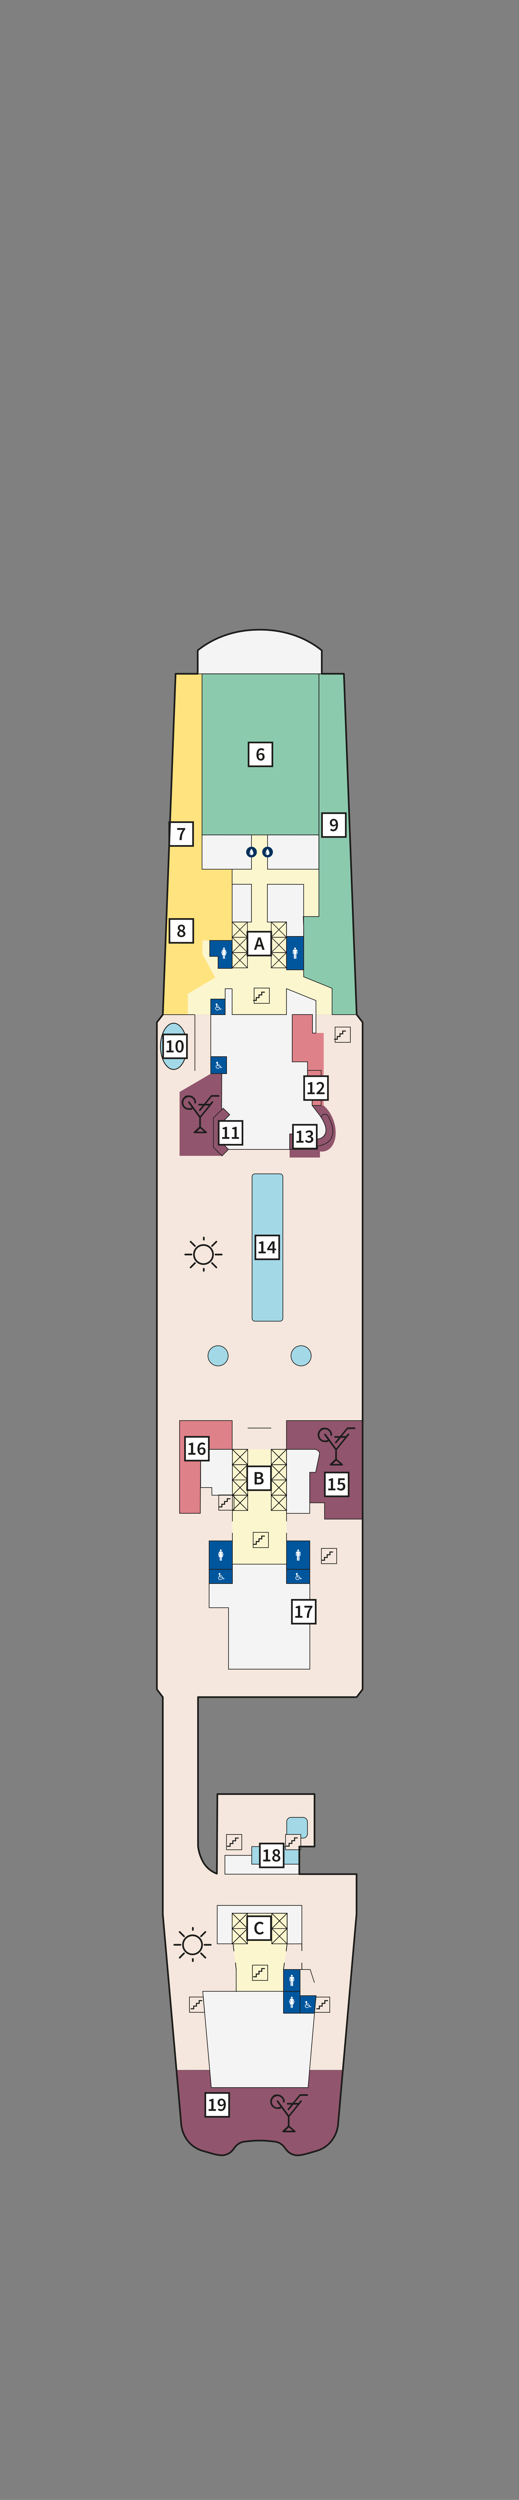 <?xml version="1.0" encoding="UTF-8"?>
<svg xmlns="http://www.w3.org/2000/svg" version="1.1" viewBox="0 0 1700.8 8192.1">
  <rect x="0" y="0" width="1700.8" height="8192.1" fill="#808080" stroke="none"/>
  <defs>
    <style>
      .cls-1 {
        stroke-width: 3.4px;
      }

      .cls-1, .cls-2, .cls-3, .cls-4, .cls-5, .cls-6, .cls-7, .cls-8, .cls-9, .cls-10, .cls-11, .cls-12 {
        stroke: #1d1d1b;
      }

      .cls-1, .cls-3, .cls-4, .cls-5, .cls-6, .cls-7, .cls-8, .cls-9, .cls-10, .cls-13 {
        stroke-miterlimit: 6.9;
      }

      .cls-1, .cls-4, .cls-14, .cls-9, .cls-11, .cls-12 {
        fill: none;
      }

      .cls-1, .cls-14, .cls-11, .cls-12 {
        stroke-linecap: round;
      }

      .cls-15, .cls-8 {
        fill: #df8189;
      }

      .cls-2 {
        stroke-miterlimit: 2.8;
      }

      .cls-2, .cls-16 {
        fill: #fff;
      }

      .cls-2, .cls-12 {
        stroke-width: 5.5px;
      }

      .cls-17, .cls-3 {
        fill: #91556d;
      }

      .cls-3, .cls-4, .cls-5, .cls-14, .cls-6, .cls-7, .cls-8, .cls-10, .cls-11 {
        stroke-width: 2.1px;
      }

      .cls-18 {
        fill: #00305b;
      }

      .cls-19, .cls-10 {
        fill: #f4f4f4;
      }

      .cls-5, .cls-20, .cls-13 {
        fill: #f5e7dd;
      }

      .cls-21, .cls-7 {
        fill: #00569d;
      }

      .cls-14 {
        stroke: #000;
      }

      .cls-14, .cls-11, .cls-12 {
        stroke-linejoin: round;
      }

      .cls-22 {
        fill: #1d1d1b;
      }

      .cls-23 {
        fill: #fcf6cf;
      }

      .cls-6, .cls-24 {
        fill: #a3d8e7;
      }

      .cls-9 {
        stroke-width: 2.8px;
      }

      .cls-13 {
        stroke: #f5e7dd;
        stroke-width: 1.4px;
      }

      .cls-25 {
        fill: #8ccaae;
      }

      .cls-26 {
        fill: #ffe37e;
      }
    </style>
  </defs>
  <!-- Generator: Adobe Illustrator 28.7.1, SVG Export Plug-In . SVG Version: 1.2.0 Build 142)  -->
  <g>
    <g id="Ebene_1">
      <g id="Ebene_1-2" data-name="Ebene_1">
        <g>
          <g id="Base_Line">
            <g id="Flächen">
              <g>
                <polygon class="cls-23" points="560.1 2614.8 662.1 2614.8 662.1 2209.1 575 2209.1 560.1 2614.8"/>
                <polygon class="cls-23" points="546.3 2970.8 540.8 3121.3 533.1 3325 601.4 3325 619.3 3325 1107.5 3325 1107.5 2733.8 601.4 2733.8 601.4 2970.8 546.3 2970.8"/>
              </g>
              <polygon class="cls-20" points="512.4 3350.3 512.4 5104 512.4 5213.2 512.4 5529.8 512.7 5529.8 512.7 5535.2 532 5561.6 532.2 5592.7 648.2 5683.8 648.4 5561.6 1168.4 5561.6 1186.7 5538 1186.7 3350.3 1167.1 3325 1026.3 3325 689.5 3325 531.9 3325 512.4 3350.3"/>
              <polygon class="cls-25" points="1045.1 3003.5 993.7 3003.5 995.1 3038.5 995.1 3200.9 1088.3 3238.7 1088.3 3325 1116.3 3325 1144.7 3325 1168.3 3325 1147 2754.6 1146.7 2754.6 1126.7 2208.1 1045.1 2208 1045.1 3003.5"/>
              <polygon class="cls-25" points="662.1 2208.1 662.1 2736 894.6 2736 1045.2 2736 1045.2 2208.1 662.1 2208.1"/>
              <path class="cls-17" d="M1011.4,3610c-29.5,10.3-40.8,54.8-25.3,99.4.8,2.3,1.7,4.5,2.5,6.7h-39.5v77.1h99.4v-20c6.7,1,13.1.5,19.3-1.7,29.5-10.3,40.8-54.8,25.3-99.4-15.6-44.7-52.1-72.5-81.6-62.2h-.1Z"/>
              <path class="cls-3" d="M1058.2,3653c-3.3,2.1-5.2,5.5-5.5,9.1,9.5,14.8,19.9,36.3,13.4,52.7h0c-1.3,4.7-3.9,8.2-8.1,11-.3.3-.7.6-1.1.9-3.4,2.5-7.5,3.9-11.8,4.3-21.6,4.7-39.2-9.2-40.5-10.3-.3-.1-.5-.3-.5-.3l-6.7-4.3h-48v50.5l89.2-.3c3.7-1.4,2.2-5.8,2.2-5.8-1.2-2.5.4-5.4,3.2-5.7,7.8-1,15.5-3.3,22.8-7.1,11.3-5.8,18.9-15.1,22.1-26.7,1.2-4.3,1.8-8.9,1.8-13.7,0-9.1-2.1-19.1-6.1-29.9-4.4-11.8-9.7-20.4-10-20.7-3.4-5.5-10.6-7.2-16.1-3.8h-.3Z"/>
              <polygon class="cls-15" points="957.8 3325 957.8 3479.9 1007.6 3479.9 1007.6 3507.6 1023 3507.6 1023 3622.5 1060.8 3622.5 1060.8 3385 1035.5 3385 1035.5 3325 957.8 3325"/>
              <path class="cls-15" d="M1035.5,3325v128.5c0,14.6-11.8,26.4-26.4,26.4h-51.3v-154.9h77.7Z"/>
              <ellipse class="cls-24" cx="569.1" cy="3428.8" rx="43.1" ry="75.8"/>
              <polygon class="cls-8" points="588.5 4959.1 656.4 4959.1 657.5 4749.5 760.9 4749.5 760.9 4655.2 588.5 4655.2 588.5 4959.1"/>
              <path class="cls-3" d="M938.8,4655.3v94.1c10.3.5,74.3.6,93.2,0,2.1,0,4.2.6,6,1.8l3,2.1c1.6,1.1,2.8,2.5,3.7,4.3,2,4,2.9,3.8,1.7,9.9l-12,57h-19.5v100.2h48.6v53.4h124.4v-322.9h-249.1Z"/>
              <path class="cls-3" d="M688.1,6783l-109.4-.5c1.3,8.4,14.3,193.3,18,196.1,3.9,14.2,10.8,28,20.3,39.3,10,11.9,23.1,21.4,37.4,27.2,3.9,1.7,12,4.1,16.2,5.2,12.3,3.4,26.5,8.1,38.9,10.6,7.1,1.3,14.7,2.5,22,1.8,10.9-1.3,21.5-6.7,29-14.7,3.2-3.4,7.6-9.8,10.5-13.4,3.3-3.9,7.4-7.5,11.8-10.2,5.6-3.4,12.2-5.6,18.8-6.3,14.7-1.5,34.4-3.8,49-3.2,14.5-.6,34.4,1.7,49,3.2,6.5.7,13.2,2.9,18.8,6.3,4.3,2.6,8.5,6.3,11.8,10.2,3,3.6,7.4,10,10.5,13.4,7.6,8.1,18.1,13.4,29,14.7,10,.9,20.3-1.3,29.9-3.6,9.2-2.3,21.8-6.2,31-8.7,3.8-1.2,12.5-3.5,16.2-5.2,17.8-7.2,33.4-20,44-35.9,6.2-9.2,10.9-19.9,13.8-30.6.9-3.4,1.9-8.1,2.5-11.5,4.1-43.8,12.4-141.7,15.9-184.6l-434.9.5h0Z"/>
              <rect class="cls-24" x="939.6" y="5955.5" width="67.9" height="67.9" rx="13.9" ry="13.9"/>
              <polygon class="cls-20" points="927 3766.5 926.8 3854.8 727.6 3854.8 727.6 3787.3 749 3766.5 927 3766.5"/>
              <path class="cls-13" d="M691.7,6130.9c-10.3-7.8-17.8-17.1-24.8-26.3-15.1-19.3-17.8-55.5-17.8-55.5v-391.7l-135.1-122.2,19.3,26.4-.3,708,45.8,513h544.3l45.2-510.2v-130.7c0,0-370.3-.5-431.2-1.2v-27.7l87.8-3.9v-57.7h205.3v-172h-318.4l-1.6,260.8c-3.2,0-9.4-2.1-18.6-9.2h.1Z"/>
              <polyline class="cls-6" points="980.4 6108.9 824.9 6108.9 824.9 6051.2 980.4 6051.2 980.4 6108.9"/>
              <rect class="cls-23" x="761.6" y="4749.4" width="177.3" height="376.7"/>
              <polygon class="cls-23" points="774 6526.3 774.6 6456.3 763.9 6370.3 760.9 6369.7 761.4 6269.7 811 6269.7 811 6256.9 891 6256.9 890.7 6269.7 939.6 6269.7 941.6 6369.7 928.7 6454.7 929 6526.3 774 6526.3"/>
              <rect class="cls-24" x="939.6" y="5955.5" width="67.9" height="67.9" rx="13.9" ry="13.9"/>
              <polygon class="cls-8" points="1052.5 3507.6 1007.6 3507.6 1007.9 3527.2 1023.1 3527.2 1023 3622.5 1052.5 3622.5 1052.5 3507.6"/>
              <circle class="cls-6" cx="714.6" cy="4442.9" r="33.1"/>
              <circle class="cls-6" cx="986.7" cy="4442.9" r="33.1"/>
              <polyline class="cls-6" points="917.2 4329.5 918.1 4329.5 918.9 4329.4 919.8 4329.3 920.6 4329 921.3 4328.6 922.1 4328.2 922.8 4327.8 923.5 4327.3 924.1 4326.7 924.7 4326.1 925.2 4325.4 925.7 4324.7 926.1 4324 926.4 4323.1 926.6 4322.3 926.8 4321.5 926.9 4320.7 927 4319.8 927 3856.3 926.9 3855.4 926.8 3854.6 926.6 3853.8 926.4 3853 926.1 3852.2 925.7 3851.5 925.2 3850.7 924.7 3850 924.1 3849.4 923.5 3848.8 922.8 3848.3 922.1 3847.9 921.3 3847.5 920.6 3847.1 919.8 3846.9 918.9 3846.7 918.1 3846.6 917.2 3846.6 835.7 3846.6 834.8 3846.6 834 3846.7 833.2 3846.9 832.4 3847.1 831.5 3847.5 830.8 3847.9 830.1 3848.3 829.4 3848.8 828.8 3849.4 828.2 3850 827.7 3850.7 827.3 3851.5 826.9 3852.2 826.5 3853 826.2 3853.8 826.1 3854.6 826 3855.4 826 3856.3 826 4319.8 826 4320.7 826.1 4321.5 826.2 4322.3 826.5 4323.1 826.9 4324 827.3 4324.7 827.7 4325.4 828.2 4326.1 828.8 4326.7 829.4 4327.3 830.1 4327.8 830.8 4328.2 831.5 4328.6 832.4 4329 833.2 4329.3 834 4329.4 834.8 4329.5 835.7 4329.5 917.2 4329.5"/>
              <polygon class="cls-17" points="588.5 3787.6 588.5 3578.3 690.6 3518.6 726.9 3518.6 726.9 3787.6 588.5 3787.6"/>
              <polygon class="cls-3" points="752.9 3652.9 729.7 3676.1 729.7 3747.1 749 3766.5 727.6 3787.9 699.4 3759.7 699.4 3663.5 731.5 3631.5 752.9 3652.9"/>
              <polygon class="cls-26" points="662.1 2208.4 577.2 2208.5 557.1 2755 556.9 2755 535.5 3325.4 559.2 3325.4 587.5 3325.4 615.5 3325.4 615.5 3256.9 705.3 3203.3 663.5 3126.8 663.4 3082 760.6 3082 760.6 2848.4 663.1 2848.4 662.1 2208.4"/>
            </g>
            <g id="Crew">
              <path class="cls-10" d="M843.2,2063.9c-70.9.9-140.1,23.1-195.8,67.6v76.7h406.5v-76.4c-59.2-48.2-135.1-69.6-210.8-67.8h0Z"/>
              <rect class="cls-19" x="760.7" y="2897.7" width="63.4" height="123.9"/>
              <polygon class="cls-19" points="876.2 2897.7 876.2 3021.6 938.9 3021.6 938.9 3068.8 995.1 3068.8 995.1 2898 876.2 2897.7"/>
              <polygon class="cls-19" points="662.1 2735.9 662.1 2848.4 824.1 2848.4 824.1 2736 662.1 2735.9"/>
              <polygon class="cls-19" points="876.7 2735.9 876.7 2848.4 1045 2848.4 1045 2736 876.7 2735.9"/>
              <polygon class="cls-10" points="989.2 6244 989.2 6369.8 941.2 6370.1 941.2 6269.8 890.7 6269.7 811 6269.7 760.9 6269.7 760.9 6319.8 760.9 6369.8 711.8 6369.8 711.8 6244 989.2 6244"/>
              <path class="cls-10" d="M939,4749.5v209.7h75.9v-134.5h19.5l12.6-60c1.4-7.2-7.7-15.1-15.1-15.1h-92.9Z"/>
              <polygon class="cls-10" points="657.5 4749.5 657.5 4874.7 694.3 4874.7 694.3 4899.8 761.6 4899.8 761.6 4749.5 657.5 4749.5"/>
              <polygon class="cls-10" points="761.6 5125.7 761.6 5189.2 685.3 5189.2 685.3 5268.4 748.9 5268.4 748.9 5469.8 1015.3 5469.8 1015.3 5311 993.5 5311.1 993.9 5267.6 1015.3 5267.7 1015.3 5189.2 939 5189.2 939 5125.7 761.6 5125.7"/>
              <path class="cls-10" d="M664.4,6525.6l28,315.3h317.1l21.1-243.7h-101.6v-71.7h-264.6Z"/>
              <path class="cls-10" d="M760.8,3240h-22.9v84.9h-47.2v137.8h51.9v55.6h-15.7l-.7,118.6,5.3-5.3,21.4,21.4-23.2,23.2v71.1l19.3,19.3h200.2v-50.6h48l6.7,4.3s30.5,22.9,52.8,6.2c33-24.6-16.7-81.6-16.7-81.6l-17.2-22.6v-95.4c0,0-15.1,0-15.1,0v-47.3h-50.1v-154.9h66.5v60.7h11.3v-106.5l-96.6-39.1v84.9h-178.1v-84.9h0c0,.1,0,.2,0,.2Z"/>
              <polygon class="cls-10" points="737.1 6108.9 737.1 6111.5 737.1 6141.6 828.9 6141.6 828.9 6141.6 980.4 6141.6 980.4 6108.9 828.9 6108.9 824.9 6108.9 824.9 6080 737.1 6080 737.1 6108.9"/>
            </g>
            <g id="Toiletten">
              <polygon class="cls-21" points="687.3 3134.1 714.6 3134.1 714.6 3173.4 760.8 3173.4 760.8 3081.9 687.3 3081.9 687.3 3134.1"/>
              <rect class="cls-21" x="938.9" y="3068.8" width="56.2" height="109.3"/>
              <rect class="cls-7" x="690.6" y="3273.9" width="47.2" height="51.1"/>
              <polygon class="cls-7" points="1035.9 6539.8 1030.5 6597.3 983.3 6597.3 983.3 6539.8 1035.9 6539.8"/>
              <rect class="cls-7" x="929" y="6525.6" width="54.3" height="71.7"/>
              <rect class="cls-7" x="929" y="6453.9" width="54.3" height="71.7"/>
              <rect class="cls-7" x="939" y="5049.4" width="76.3" height="93.2"/>
              <rect class="cls-7" x="939" y="5142.6" width="76.3" height="46.6"/>
              <rect class="cls-7" x="685.3" y="5049.4" width="76.3" height="93.2"/>
              <rect class="cls-7" x="685.3" y="5142.6" width="76.3" height="46.6"/>
              <rect class="cls-7" x="690.6" y="3462.7" width="51.9" height="55.4"/>
            </g>
            <g id="Konturen">
              <line class="cls-4" x1="638.7" y1="3325" x2="533.1" y2="3325"/>
              <polyline class="cls-4" points="1030.5 6497.1 1016.4 6454 983.3 6454"/>
              <line class="cls-4" x1="638.7" y1="3508.9" x2="638.7" y2="3325"/>
              <line class="cls-4" x1="888.9" y1="4679.7" x2="811.7" y2="4679.7"/>
              <line class="cls-4" x1="888.9" y1="4749.5" x2="939" y2="4749.5"/>
              <line class="cls-4" x1="761.6" y1="4749.5" x2="811.7" y2="4749.5"/>
              <line class="cls-4" x1="939" y1="5023.1" x2="939" y2="5049.4"/>
              <line class="cls-4" x1="939" y1="4959.1" x2="939" y2="4985.4"/>
              <line class="cls-4" x1="761.6" y1="5023.1" x2="761.6" y2="5049.4"/>
              <line class="cls-4" x1="761.6" y1="4949.8" x2="761.6" y2="4985.4"/>
              <line class="cls-4" x1="980.4" y1="6144" x2="980.4" y2="6106"/>
              <ellipse class="cls-9" cx="569.1" cy="3428.8" rx="43.1" ry="75.8"/>
              <rect class="cls-4" x="939.6" y="5955.5" width="67.9" height="67.9" rx="13.9" ry="13.9"/>
              <line class="cls-14" x1="766.6" y1="6393.5" x2="763.8" y2="6369.8"/>
              <line class="cls-14" x1="938" y1="6393.5" x2="940.8" y2="6369.8"/>
              <line class="cls-14" x1="929" y1="6454" x2="931.9" y2="6432.7"/>
              <line class="cls-14" x1="989.2" y1="6371" x2="989.2" y2="6392.3"/>
              <line class="cls-14" x1="771.7" y1="6432.2" x2="774" y2="6454"/>
              <line class="cls-14" x1="989.2" y1="6432.7" x2="989.2" y2="6454"/>
              <line class="cls-11" x1="774" y1="6526.3" x2="774" y2="6454"/>
              <line class="cls-4" x1="760.7" y1="2897.3" x2="760.7" y2="2848.6"/>
            </g>
            <g id="Lifte">
              <g>
                <g>
                  <g>
                    <rect class="cls-4" x="760.8" y="3121.5" width="50.1" height="50.1"/>
                    <rect class="cls-4" x="760.8" y="3071.4" width="50.1" height="50.1"/>
                    <rect class="cls-4" x="760.8" y="3021.3" width="50.1" height="50.1"/>
                  </g>
                  <g>
                    <line class="cls-11" x1="810.9" y1="3171.6" x2="760.8" y2="3121.5"/>
                    <line class="cls-11" x1="810.9" y1="3121.5" x2="760.8" y2="3171.6"/>
                  </g>
                  <g>
                    <line class="cls-11" x1="810.9" y1="3121.5" x2="760.8" y2="3071.4"/>
                    <line class="cls-11" x1="810.9" y1="3071.4" x2="760.8" y2="3121.5"/>
                  </g>
                  <g>
                    <line class="cls-11" x1="810.9" y1="3071.4" x2="760.8" y2="3021.4"/>
                    <line class="cls-11" x1="810.9" y1="3021.4" x2="760.8" y2="3071.4"/>
                  </g>
                </g>
                <g>
                  <g>
                    <rect class="cls-4" x="888.8" y="3121.5" width="50.1" height="50.1"/>
                    <rect class="cls-4" x="888.8" y="3071.4" width="50.1" height="50.1"/>
                    <rect class="cls-4" x="888.8" y="3021.3" width="50.1" height="50.1"/>
                  </g>
                  <g>
                    <line class="cls-11" x1="938.9" y1="3171.6" x2="888.8" y2="3121.5"/>
                    <line class="cls-11" x1="938.9" y1="3121.5" x2="888.8" y2="3171.6"/>
                  </g>
                  <g>
                    <line class="cls-11" x1="938.9" y1="3121.5" x2="888.8" y2="3071.4"/>
                    <line class="cls-11" x1="938.9" y1="3071.4" x2="888.8" y2="3121.5"/>
                  </g>
                  <g>
                    <line class="cls-11" x1="938.9" y1="3071.4" x2="888.8" y2="3021.4"/>
                    <line class="cls-11" x1="938.9" y1="3021.4" x2="888.8" y2="3071.4"/>
                  </g>
                </g>
              </g>
              <g>
                <g>
                  <rect class="cls-4" x="761.6" y="4899.7" width="50.1" height="50.1"/>
                  <rect class="cls-4" x="761.6" y="4849.7" width="50.1" height="50.1"/>
                  <rect class="cls-4" x="761.6" y="4799.6" width="50.1" height="50.1"/>
                  <rect class="cls-4" x="761.6" y="4749.5" width="50.1" height="50.1"/>
                  <g>
                    <line class="cls-14" x1="811.7" y1="4949.8" x2="761.6" y2="4899.8"/>
                    <line class="cls-14" x1="811.7" y1="4899.8" x2="761.6" y2="4949.8"/>
                  </g>
                  <g>
                    <line class="cls-14" x1="811.7" y1="4899.8" x2="761.6" y2="4849.7"/>
                    <line class="cls-14" x1="811.7" y1="4849.7" x2="761.6" y2="4899.8"/>
                  </g>
                  <g>
                    <line class="cls-14" x1="811.7" y1="4849.7" x2="761.6" y2="4799.6"/>
                    <line class="cls-14" x1="811.7" y1="4799.6" x2="761.6" y2="4849.7"/>
                  </g>
                  <g>
                    <line class="cls-14" x1="761.6" y1="4749.5" x2="811.7" y2="4799.6"/>
                    <line class="cls-14" x1="811.7" y1="4749.5" x2="761.6" y2="4799.6"/>
                  </g>
                </g>
                <g>
                  <rect class="cls-4" x="888.9" y="4899.7" width="50.1" height="50.1"/>
                  <rect class="cls-4" x="888.9" y="4849.7" width="50.1" height="50.1"/>
                  <rect class="cls-4" x="888.9" y="4799.6" width="50.1" height="50.1"/>
                  <rect class="cls-4" x="888.9" y="4749.5" width="50.1" height="50.1"/>
                  <g>
                    <line class="cls-14" x1="939" y1="4799.6" x2="888.9" y2="4749.5"/>
                    <line class="cls-14" x1="939" y1="4749.5" x2="888.9" y2="4799.6"/>
                  </g>
                  <g>
                    <line class="cls-14" x1="939" y1="4849.7" x2="888.9" y2="4799.6"/>
                    <line class="cls-14" x1="939" y1="4799.6" x2="888.9" y2="4849.7"/>
                  </g>
                  <g>
                    <line class="cls-14" x1="939" y1="4899.8" x2="888.9" y2="4849.7"/>
                    <line class="cls-14" x1="939" y1="4849.7" x2="888.9" y2="4899.8"/>
                  </g>
                  <g>
                    <line class="cls-14" x1="939" y1="4949.8" x2="888.9" y2="4899.8"/>
                    <line class="cls-14" x1="939" y1="4899.8" x2="888.9" y2="4949.8"/>
                  </g>
                </g>
              </g>
              <polyline class="cls-4" points="811 6319.8 811 6369.8 760.9 6369.8 760.9 6319.8"/>
              <rect class="cls-4" x="760.9" y="6269.7" width="50.1" height="50.1"/>
              <g>
                <g>
                  <polyline class="cls-14" points="811 6369.8 785.9 6344.8 760.9 6319.8"/>
                  <polyline class="cls-14" points="760.9 6369.8 785.9 6344.8 811 6319.8"/>
                </g>
                <g>
                  <polyline class="cls-14" points="811 6319.8 785.9 6294.7 760.9 6269.7"/>
                  <polyline class="cls-14" points="811 6269.7 785.9 6294.7 760.9 6319.8"/>
                </g>
                <g>
                  <polyline class="cls-4" points="940.8 6319.8 940.8 6369.8 890.7 6369.8 890.7 6319.8"/>
                  <polyline class="cls-14" points="940.8 6319.8 915.8 6344.8 890.7 6369.8"/>
                  <polyline class="cls-11" points="890.7 6319.8 915.8 6344.8 940.8 6369.8"/>
                </g>
                <g>
                  <rect class="cls-4" x="890.7" y="6269.7" width="50.1" height="50.1"/>
                  <g>
                    <polyline class="cls-14" points="890.7 6269.7 915.8 6294.7 940.8 6319.8"/>
                    <polyline class="cls-14" points="940.8 6269.7 915.8 6294.7 890.7 6319.8"/>
                  </g>
                </g>
              </g>
            </g>
            <g id="Konturen_2">
              <polygon class="cls-4" points="662.1 2208.1 662.1 2736 894.6 2736 1045.2 2736 1045.2 2208.1 662.1 2208.1"/>
              <polygon class="cls-4" points="1045.1 3003.5 993.7 3003.5 995.1 3038.5 995.1 3200.9 1088.3 3238.7 1088.3 3325 1116.3 3325 1144.7 3325 1168.3 3325 1147 2754.6 1146.7 2754.6 1126.7 2208.1 1045.1 2208 1045.1 3003.5"/>
              <polygon class="cls-4" points="876.2 2897.7 876.2 3021.6 938.9 3021.6 938.9 3068.8 995.1 3068.8 995.1 2898 876.2 2897.7"/>
              <polygon class="cls-4" points="662.1 2735.9 662.1 2848.4 824.1 2848.4 824.1 2736 662.1 2735.9"/>
              <polygon class="cls-4" points="876.7 2735.9 876.7 2848.4 1045 2848.4 1045 2736 876.7 2735.9"/>
              <polygon class="cls-4" points="687.3 3134.1 714.6 3134.1 714.6 3173.4 760.8 3173.4 760.8 3081.9 687.3 3081.9 687.3 3134.1"/>
              <rect class="cls-4" x="938.9" y="3068.8" width="56.2" height="109.3"/>
              <rect class="cls-4" x="760.8" y="2897.7" width="63.3" height="123.9"/>
            </g>
          </g>
          <g id="LL">
            <g id="Nummern">
              <g>
                <rect class="cls-2" x="814.6" y="2433.1" width="78" height="78"/>
                <path class="cls-22" d="M854.6,2492.5c-2.5,0-5-.7-7.1-2.1-2.2-1.4-3.9-3.4-5.2-6.3-1.3-2.8-1.9-6.5-1.9-10.9s.8-9.3,2.2-12.4c1.4-3.2,3.4-5.5,5.7-6.9,2.3-1.5,4.9-2.2,7.6-2.2s4.5.4,6.2,1.3,3.2,1.9,4.3,3.2l-3.9,4.3c-.7-.9-1.7-1.6-2.8-2.1-1.2-.6-2.3-.8-3.5-.8s-3.2.5-4.5,1.4-2.5,2.4-3.3,4.5-1.3,5-1.4,8.7c1.2-1.4,2.5-2.5,4.1-3.4,1.6-.8,3-1.2,4.5-1.2,3.4,0,6.2,1,8.3,3s3.2,5.1,3.2,9.2-.6,4.9-1.7,6.8c-1.2,1.9-2.6,3.4-4.5,4.5s-3.9,1.6-6.2,1.6h0c0-.1,0-.2,0-.2ZM854.2,2472.5c-1.1,0-2.3.3-3.5,1s-2.4,1.9-3.5,3.5c.3,3.5,1.2,6.1,2.5,7.6s3,2.3,4.8,2.3,3-.6,4.2-1.9,1.7-3.2,1.7-5.6-.6-4.1-1.7-5.2c-1.1-1.2-2.6-1.8-4.5-1.8h0Z"/>
              </g>
              <g>
                <rect class="cls-2" x="554.7" y="2694.1" width="78" height="78"/>
                <path class="cls-22" d="M588.2,2752.8c.3-4.7.8-8.9,1.5-12.5.8-3.7,1.9-7.2,3.4-10.5,1.5-3.4,3.6-6.7,6.1-10.3h-18.6v-6h26.4v4.3c-2.3,2.8-4.2,5.6-5.6,8.2-1.4,2.6-2.5,5.2-3.4,7.9s-1.4,5.5-1.8,8.6c-.3,3.1-.6,6.5-.8,10.4h-7.2q0-.1,0-.1Z"/>
              </g>
              <g>
                <rect class="cls-2" x="555.3" y="3011.5" width="78" height="78"/>
                <path class="cls-22" d="M594.3,3071c-2.5,0-4.9-.5-6.9-1.4s-3.6-2.2-4.7-3.8c-1.2-1.6-1.7-3.5-1.7-5.6s.7-4.5,2.1-6.1,3.1-3,5-4v-.3c-1.5-1.1-2.8-2.3-3.9-3.9s-1.6-3.3-1.6-5.4.5-4,1.5-5.6c1-1.5,2.5-2.8,4.3-3.6s3.9-1.3,6.1-1.3c3.6,0,6.4,1,8.5,3s3.1,4.5,3.1,7.7-.6,3.7-1.7,5.2c-1.1,1.6-2.3,2.8-3.6,3.8v.3c1.8,1,3.4,2.3,4.7,3.9,1.4,1.6,2.1,3.6,2.1,6.3s-.6,3.9-1.7,5.4-2.7,2.9-4.7,3.9-4.3,1.4-7,1.4h.1ZM594.4,3065.9c1.9,0,3.4-.6,4.7-1.6s1.9-2.5,1.9-4.3-.4-2.6-1.2-3.5-2-1.7-3.4-2.4-3-1.4-4.8-2.1c-1.2.9-2.3,2-3.1,3.2s-1.2,2.6-1.2,4.1.7,3.5,2.1,4.7c1.4,1.2,3.1,1.8,5.2,1.8h-.2ZM596.9,3048c1.1-1.1,1.9-2.2,2.5-3.3.6-1.1.8-2.3.8-3.5s-.6-3.2-1.5-4.3c-1-1.1-2.5-1.7-4.3-1.7s-2.8.5-3.9,1.4-1.5,2.3-1.5,4,.3,2.4,1,3.3,1.7,1.7,2.9,2.3c1.2.6,2.5,1.2,4,1.9h0Z"/>
              </g>
              <g>
                <rect class="cls-2" x="1055.2" y="2664.7" width="78" height="78"/>
                <path class="cls-22" d="M1092.1,2724.2c-2.3,0-4.4-.4-6.1-1.3s-3.2-1.9-4.4-3.2l3.9-4.3c.8.9,1.7,1.6,2.8,2.1,1.1.6,2.3.8,3.5.8s3.2-.5,4.5-1.4,2.5-2.4,3.4-4.5,1.3-5,1.4-8.7c-1.2,1.4-2.5,2.5-4.1,3.4-1.6.8-3.1,1.2-4.5,1.2-3.4,0-6.1-1-8.3-3s-3.2-5.1-3.2-9.2.6-5,1.7-6.8c1.1-1.9,2.6-3.4,4.5-4.5,1.9-1,3.9-1.6,6.2-1.6s5,.7,7.1,2.1c2.2,1.4,3.9,3.4,5.2,6.3s1.9,6.5,1.9,10.9-.8,9.2-2.2,12.4c-1.4,3.2-3.4,5.6-5.7,7s-4.9,2.2-7.6,2.2h0q0,.1,0,.1ZM1087.5,2696.2c0,2.3.6,4.1,1.7,5.2s2.6,1.8,4.6,1.8,2.3-.3,3.6-1.1c1.2-.7,2.4-1.9,3.4-3.5-.3-3.4-1.2-6-2.5-7.6s-3-2.3-4.9-2.3-3,.6-4.1,1.9c-1.2,1.3-1.7,3.1-1.7,5.5h0Z"/>
              </g>
              <g>
                <rect class="cls-2" x="534.6" y="3389.8" width="78" height="78"/>
                <g>
                  <path class="cls-22" d="M545.4,3448.6v-5.8h8.8v-25.9h-7.2v-4.5c1.9-.3,3.6-.8,5.1-1.3,1.4-.5,2.8-1.2,4-1.9h5.3v33.6h7.7v5.8h-23.7,0Z"/>
                  <path class="cls-22" d="M588.5,3449.3c-4.1,0-7.4-1.8-9.8-5.3-2.4-3.6-3.6-8.7-3.6-15.3s1.2-11.7,3.6-15.1,5.6-5.2,9.8-5.2,7.4,1.7,9.8,5.2,3.6,8.5,3.6,15.1-1.2,11.8-3.6,15.3c-2.4,3.6-5.6,5.3-9.8,5.3ZM588.5,3443.7c1.3,0,2.4-.5,3.4-1.4s1.8-2.5,2.3-4.7c.6-2.2.8-5.2.8-8.9s-.3-6.7-.8-8.8c-.6-2.1-1.3-3.6-2.3-4.5s-2.1-1.3-3.4-1.3-2.3.4-3.4,1.3c-1,.9-1.8,2.4-2.3,4.5s-.9,5.1-.9,8.8.3,6.7.9,8.9c.6,2.2,1.4,3.8,2.3,4.7s2.1,1.4,3.4,1.4Z"/>
                </g>
              </g>
              <g>
                <rect class="cls-2" x="716.6" y="3673.3" width="78" height="78"/>
                <g>
                  <path class="cls-22" d="M727.9,3732v-5.8h8.8v-25.9h-7.2v-4.5c1.9-.3,3.6-.8,5.1-1.3,1.4-.5,2.8-1.2,4-1.9h5.3v33.6h7.7v5.8h-23.7,0Z"/>
                  <path class="cls-22" d="M759.6,3732v-5.8h8.8v-25.9h-7.2v-4.5c1.9-.3,3.6-.8,5.1-1.3,1.4-.5,2.8-1.2,4-1.9h5.3v33.6h7.7v5.8h-23.7,0Z"/>
                </g>
              </g>
              <g>
                <rect class="cls-2" x="996.7" y="3526.6" width="78" height="78"/>
                <g>
                  <path class="cls-22" d="M1007.6,3585.6v-5.8h8.8v-25.9h-7.2v-4.5c1.9-.3,3.6-.8,5.1-1.3,1.4-.5,2.8-1.2,4-1.9h5.3v33.6h7.7v5.8h-23.7,0Z"/>
                  <path class="cls-22" d="M1037.1,3585.6v-4.1c3.6-3.6,6.8-6.7,9.5-9.5s4.7-5.3,6.2-7.6c1.4-2.3,2.1-4.4,2.1-6.4s-.6-3.7-1.7-5c-1.1-1.2-2.8-1.9-4.8-1.9s-2.9.4-4.2,1.3c-1.2.9-2.4,1.9-3.5,3.1l-4-4c1.8-1.9,3.7-3.4,5.6-4.5,1.9-1,4.3-1.6,6.9-1.6s6.8,1.1,9.1,3.3c2.3,2.2,3.4,5.1,3.4,8.8s-.6,4.7-1.9,7.1-3,4.9-5.2,7.4c-2.1,2.5-4.5,5.2-7.2,7.9,1,0,2.1-.2,3.4-.3,1.2,0,2.3-.1,3.2-.1h9.6v6.1h-26.6,0Z"/>
                </g>
              </g>
              <g>
                <rect class="cls-2" x="960" y="3685.8" width="78" height="78"/>
                <g>
                  <path class="cls-22" d="M971.1,3744.5v-5.8h8.8v-25.9h-7.2v-4.5c1.9-.3,3.6-.8,5.1-1.3,1.4-.5,2.8-1.2,4-1.9h5.3v33.6h7.7v5.8h-23.7,0Z"/>
                  <path class="cls-22" d="M1013.1,3745.2c-3.2,0-5.8-.6-8.1-1.7s-3.9-2.4-5.4-3.9l3.4-4.6c1.2,1.2,2.5,2.2,4.1,3.1,1.5.8,3.3,1.2,5.3,1.2s3.9-.6,5.2-1.6,2-2.5,2-4.3-.3-2.5-1-3.6-1.9-1.8-3.5-2.3-4-.8-7-.8v-5.2c3.9,0,6.5-.6,8.1-1.8s2.2-2.7,2.2-4.5-.6-3-1.5-3.9c-1-.9-2.5-1.4-4.3-1.4s-3,.3-4.2,1c-1.3.7-2.5,1.6-3.7,2.7l-3.6-4.4c1.7-1.5,3.5-2.7,5.4-3.6s4.1-1.4,6.4-1.4c3.8,0,6.9.9,9.2,2.7s3.5,4.3,3.5,7.7-.6,4.1-1.9,5.6c-1.2,1.5-2.9,2.7-5,3.5v.3c2.3.6,4.3,1.8,5.8,3.4,1.5,1.6,2.3,3.8,2.3,6.4s-.6,4.5-1.9,6.1c-1.2,1.7-3,3-5,3.9-2.1.9-4.4,1.4-6.9,1.4h0Z"/>
                </g>
              </g>
              <g>
                <rect class="cls-2" x="836.9" y="4048.6" width="78" height="78"/>
                <g>
                  <path class="cls-22" d="M847.2,4107.2v-5.8h8.8v-25.9h-7.2v-4.5c1.9-.3,3.6-.8,5.1-1.3,1.4-.5,2.8-1.2,4-1.9h5.3v33.6h7.7v5.8h-23.7,0Z"/>
                  <path class="cls-22" d="M892.9,4107.2v-10.2h-17.4v-4.8l15.6-24.4h8.5v23.7h5v5.5h-5v10.2h-6.7,0ZM882.6,4091.5h10.3v-8.9c0-1.2,0-2.5,0-4.1,0-1.6,0-3,.2-4.1h-.3c-.5,1-1,2.1-1.5,3-.6,1-1.1,2-1.7,3.1l-7.2,10.9h.1Z"/>
                </g>
              </g>
              <g>
                <rect class="cls-2" x="606.3" y="4708.4" width="78" height="78"/>
                <g>
                  <path class="cls-22" d="M617,4767.1v-5.8h8.8v-25.9h-7.2v-4.5c1.9-.3,3.6-.8,5.1-1.3,1.4-.5,2.8-1.2,4-1.9h5.3v33.6h7.7v5.8h-23.7,0Z"/>
                  <path class="cls-22" d="M661.2,4767.8c-2.5,0-5-.7-7.1-2.1-2.2-1.4-3.9-3.4-5.2-6.3-1.3-2.8-1.9-6.5-1.9-10.9s.8-9.3,2.2-12.4c1.4-3.2,3.4-5.5,5.7-6.9,2.3-1.5,4.9-2.2,7.6-2.2s4.5.4,6.2,1.3,3.2,1.9,4.3,3.2l-3.9,4.3c-.7-.9-1.7-1.6-2.8-2.1-1.2-.6-2.3-.8-3.5-.8s-3.2.5-4.5,1.4-2.5,2.4-3.3,4.5-1.3,5-1.4,8.7c1.2-1.4,2.5-2.5,4.1-3.4,1.6-.8,3-1.2,4.5-1.2,3.4,0,6.2,1,8.3,3s3.2,5.1,3.2,9.2-.6,4.9-1.7,6.8-2.6,3.4-4.5,4.5-3.9,1.6-6.2,1.6h0c0-.1,0-.2,0-.2ZM660.8,4747.9c-1.1,0-2.3.3-3.5,1s-2.4,1.9-3.5,3.5c.3,3.5,1.2,6.1,2.5,7.6,1.3,1.6,3,2.3,4.8,2.3s3-.6,4.2-1.9c1.2-1.3,1.7-3.2,1.7-5.6s-.6-4.1-1.7-5.2c-1.1-1.2-2.6-1.8-4.5-1.8h0Z"/>
                </g>
              </g>
              <g>
                <rect class="cls-2" x="956.6" y="5242.6" width="78" height="78"/>
                <g>
                  <path class="cls-22" d="M967.5,5301.3v-5.8h8.8v-25.9h-7.2v-4.5c1.9-.3,3.6-.8,5.1-1.3,1.4-.5,2.8-1.2,4-1.9h5.3v33.6h7.7v5.8h-23.7,0Z"/>
                  <path class="cls-22" d="M1005.1,5301.3c.3-4.7.8-8.9,1.5-12.5.8-3.7,1.9-7.2,3.4-10.5,1.5-3.4,3.6-6.7,6.1-10.3h-18.6v-6h26.4v4.3c-2.3,2.8-4.2,5.6-5.6,8.2-1.4,2.6-2.5,5.2-3.4,7.9s-1.4,5.5-1.8,8.6c-.3,3.1-.6,6.5-.8,10.4h-7.2c0-.1,0,0,0,0Z"/>
                </g>
              </g>
              <g>
                <rect class="cls-2" x="851.5" y="6041.2" width="78" height="78"/>
                <g>
                  <path class="cls-22" d="M862.3,6099.8v-5.8h8.8v-25.9h-7.2v-4.5c1.9-.3,3.6-.8,5.1-1.3,1.4-.5,2.8-1.2,4-1.9h5.3v33.6h7.7v5.8h-23.7,0Z"/>
                  <path class="cls-22" d="M905.4,6100.6c-2.5,0-4.9-.5-6.9-1.4s-3.6-2.2-4.7-3.8c-1.2-1.6-1.7-3.5-1.7-5.6s.7-4.5,2.1-6.1,3.1-3,5-4v-.3c-1.5-1.1-2.8-2.3-3.9-3.9-1-1.5-1.6-3.3-1.6-5.4s.5-4,1.5-5.6c1-1.5,2.5-2.8,4.3-3.6,1.8-.9,3.9-1.3,6.1-1.3,3.6,0,6.4,1,8.5,3s3.1,4.5,3.1,7.7-.6,3.7-1.7,5.2c-1.1,1.6-2.3,2.8-3.6,3.8v.3c1.8,1,3.4,2.3,4.7,3.9,1.4,1.6,2.1,3.6,2.1,6.3s-.6,3.9-1.7,5.4-2.7,2.9-4.7,3.9-4.3,1.4-7,1.4h.1ZM905.5,6095.5c1.9,0,3.4-.6,4.7-1.6s1.9-2.5,1.9-4.3-.4-2.6-1.2-3.5-2-1.7-3.4-2.4-3-1.4-4.8-2.1c-1.2.9-2.3,2-3.1,3.2s-1.2,2.6-1.2,4.1.7,3.5,2.1,4.7c1.4,1.2,3.1,1.8,5.2,1.8h-.2ZM908,6077.6c1.1-1.1,1.9-2.2,2.5-3.3s.8-2.3.8-3.5-.6-3.2-1.5-4.3c-1-1.1-2.5-1.7-4.3-1.7s-2.8.5-3.9,1.4c-1,1-1.5,2.3-1.5,4s.3,2.4,1,3.3,1.7,1.7,2.9,2.3,2.5,1.2,4,1.9h0Z"/>
                </g>
              </g>
              <g>
                <rect class="cls-2" x="672.8" y="6858.6" width="78" height="78"/>
                <g>
                  <path class="cls-22" d="M683.8,6917.3v-5.8h8.8v-25.9h-7.2v-4.5c1.9-.3,3.6-.8,5.1-1.3,1.4-.5,2.8-1.2,4-1.9h5.3v33.6h7.7v5.8h-23.7,0Z"/>
                  <path class="cls-22" d="M724.4,6918c-2.3,0-4.4-.4-6.1-1.3s-3.2-1.9-4.4-3.2l3.9-4.3c.8.9,1.7,1.6,2.8,2.1,1.1.6,2.3.8,3.5.8s3.2-.5,4.5-1.4,2.5-2.4,3.4-4.5,1.3-5,1.4-8.7c-1.2,1.4-2.5,2.5-4.1,3.4-1.6.8-3.1,1.2-4.5,1.2-3.4,0-6.1-1-8.3-3s-3.2-5.1-3.2-9.2.6-5,1.7-6.8c1.1-1.9,2.6-3.4,4.5-4.5,1.9-1,3.9-1.6,6.2-1.6s5,.7,7.1,2.1c2.2,1.4,3.9,3.4,5.2,6.3,1.3,2.8,1.9,6.5,1.9,10.9s-.8,9.2-2.2,12.4c-1.4,3.2-3.4,5.6-5.7,7s-4.9,2.2-7.6,2.2h0q0,0,0,0ZM719.8,6890c0,2.3.6,4.1,1.7,5.2,1.1,1.2,2.6,1.8,4.6,1.8s2.3-.3,3.6-1.1c1.2-.7,2.4-1.9,3.4-3.5-.3-3.4-1.2-6-2.5-7.6s-3-2.3-4.9-2.3-3,.6-4.1,1.9c-1.2,1.3-1.7,3.1-1.7,5.5h0Z"/>
                </g>
              </g>
              <g>
                <rect class="cls-2" x="810.8" y="3053.2" width="78" height="78"/>
                <path class="cls-22" d="M832.4,3112.5l13.2-40.5h8.4l13.2,40.5h-7.6l-3.2-10.9h-13.6l-3.2,10.9h-7.3,0ZM845.9,3090.9l-1.4,5h10.3l-1.4-5c-.7-2.1-1.3-4.3-1.9-6.6-.6-2.3-1.2-4.5-1.8-6.7h-.3c-.6,2.3-1.1,4.5-1.7,6.8s-1.2,4.5-1.9,6.6h.1Z"/>
              </g>
              <g>
                <rect class="cls-2" x="810.1" y="4805.2" width="78" height="78"/>
                <path class="cls-22" d="M834.3,4864.4v-40.5h12.9c2.8,0,5.3.3,7.4,1s3.9,1.7,5.2,3.1c1.2,1.4,1.9,3.4,1.9,5.9s-.5,3.7-1.5,5.4-2.4,2.8-4.1,3.4v.3c2.2.5,4.1,1.5,5.6,3.1,1.4,1.6,2.2,3.7,2.2,6.5s-.7,4.9-2,6.7c-1.4,1.8-3.2,3.1-5.6,3.9-2.3.8-5,1.2-8,1.2h-14ZM841.4,4840.6h5.2c2.8,0,4.8-.6,6.1-1.5,1.3-1,1.9-2.4,1.9-4.1s-.7-3.4-2-4.2-3.3-1.2-5.9-1.2h-5.2v11.1h0ZM841.4,4858.8h6.1c3,0,5.2-.6,6.9-1.7,1.6-1.1,2.4-2.8,2.4-5s-.8-3.7-2.3-4.7c-1.6-1-3.9-1.4-6.9-1.4h-6.1v12.8h-.1Z"/>
              </g>
              <g>
                <rect class="cls-2" x="810" y="6279.5" width="78" height="78"/>
                <path class="cls-22" d="M851.8,6339.4c-3.4,0-6.5-.8-9.2-2.4s-5-4-6.6-7.1c-1.7-3.1-2.5-6.9-2.5-11.4s.8-8.2,2.5-11.4c1.7-3.2,3.9-5.6,6.7-7.2s5.9-2.5,9.3-2.5,4.8.6,6.8,1.5c2,1,3.6,2.2,4.9,3.6l-3.9,4.7c-1-1.1-2.2-1.9-3.4-2.5s-2.7-1-4.3-1-4.1.6-5.8,1.8c-1.7,1.2-3,2.9-4.1,5-1,2.2-1.4,4.8-1.4,7.8,0,4.6,1,8.3,3,10.9s4.7,3.9,8.1,3.9,3.4-.4,4.8-1.2c1.4-.8,2.7-1.8,3.9-3l3.9,4.5c-1.7,1.9-3.5,3.4-5.6,4.3-2.1,1-4.5,1.5-7.1,1.5h0v.2Z"/>
              </g>
              <g>
                <rect class="cls-2" x="1064.5" y="4825.4" width="78" height="78"/>
                <g>
                  <path class="cls-22" d="M1075.5,4883.7v-5.8h8.8v-25.9h-7.2v-4.5c1.9-.3,3.6-.8,5.1-1.3,1.4-.5,2.8-1.2,4-1.9h5.3v33.6h7.7v5.8h-23.7Z"/>
                  <path class="cls-22" d="M1117.6,4884.5c-3.2,0-5.8-.6-8.1-1.7s-4-2.3-5.4-3.8l3.3-4.6c1.2,1.1,2.5,2.1,4.1,3,1.5.8,3.2,1.2,5.2,1.2s4-.7,5.4-2,2.2-3.2,2.2-5.6-.7-4.2-2-5.4c-1.3-1.3-3.1-1.9-5.3-1.9s-2.3.2-3.2.6-1.9.9-3.1,1.7l-3.4-2.2,1.2-19.5h21.1v6h-14.9l-.8,9.6c.8-.4,1.7-.8,2.5-1s1.7-.3,2.8-.3c2.3,0,4.3.4,6.2,1.3s3.4,2.2,4.5,4.1c1.1,1.8,1.7,4.1,1.7,7s-.6,5.3-1.9,7.3-3,3.6-5.1,4.7c-2.1,1.1-4.4,1.6-6.8,1.6h-.2Z"/>
                </g>
              </g>
            </g>
            <g id="Icons">
              <path class="cls-22" d="M670.3,6370.3h20.3c1.5,0,2.8,1.2,2.8,2.8s-1.2,2.8-2.8,2.8h-20.3c-1.5,0-2.8-1.2-2.8-2.8s1.2-2.8,2.8-2.8ZM656.8,6402.9l14.3,14.3c1.1,1.1,2.8,1.1,3.9,0s.8-1.2.8-1.9-.3-1.4-.8-1.9l-14.3-14.3c-1.1-1.1-2.8-1.1-3.9,0-1.1,1.1-1.1,2.8,0,3.9h0ZM605,6402.9c.6-.6.8-1.2.8-1.9s-.3-1.4-.8-1.9c-1.1-1.1-2.8-1.1-3.9,0l-14.3,14.3c-1.1,1.1-1.1,2.8,0,3.9s2.8,1.1,3.9,0l14.3-14.3h0ZM631.9,6416.8c-1.5,0-2.8,1.2-2.8,2.8v6.9c0,1.5,1.2,2.8,2.8,2.8s2.8-1.2,2.8-2.8v-6.9c0-1.5-1.2-2.8-2.8-2.8ZM594.3,6373c0-1.5-1.2-2.8-2.8-2.8h-20.3c-1.5,0-2.8,1.2-2.8,2.8s1.2,2.8,2.8,2.8h20.3c1.5,0,2.8-1.2,2.8-2.8ZM630.9,6339.1c18.8,0,34,15.3,34,34s-15.3,34-34,34-34-15.3-34-34,15.3-34,34-34ZM602.4,6373.2c0,15.7,12.8,28.5,28.5,28.5s28.5-12.8,28.5-28.5-12.8-28.5-28.5-28.5-28.5,12.8-28.5,28.5h0ZM586.8,6332.8l14.3,14.3c1.1,1.1,2.8,1.1,3.9,0s.8-1.2.8-1.9-.3-1.4-.8-1.9l-14.3-14.3c-1.1-1.1-2.8-1.1-3.9,0s-1.1,2.8,0,3.9h0ZM629.2,6317.4v6.9c0,1.5,1.2,2.8,2.8,2.8s2.8-1.2,2.8-2.8v-6.9c0-1.5-1.2-2.8-2.8-2.8s-2.8,1.2-2.8,2.8ZM656.8,6343.2c-1.1,1.1-1.1,2.8,0,3.9s2.8,1.1,3.9,0l14.3-14.3c.6-.6.8-1.2.8-1.9s-.3-1.4-.8-1.9c-1.1-1.1-2.8-1.1-3.9,0l-14.3,14.3h0Z"/>
              <path class="cls-22" d="M706.2,4108.3h20.3c1.5,0,2.8,1.2,2.8,2.8s-1.2,2.8-2.8,2.8h-20.3c-1.5,0-2.8-1.2-2.8-2.8s1.2-2.8,2.8-2.8ZM692.8,4140.9l14.3,14.3c1.1,1.1,2.8,1.1,3.9,0s.8-1.2.8-1.9-.3-1.4-.8-1.9l-14.3-14.3c-1.1-1.1-2.8-1.1-3.9,0-1.1,1.1-1.1,2.8,0,3.9h0ZM640.9,4140.9c.6-.6.8-1.2.8-1.9s-.3-1.4-.8-1.9c-1.1-1.1-2.8-1.1-3.9,0l-14.3,14.3c-1.1,1.1-1.1,2.8,0,3.9s2.8,1.1,3.9,0l14.3-14.3h0ZM667.8,4154.8c-1.5,0-2.8,1.2-2.8,2.8v6.9c0,1.5,1.2,2.8,2.8,2.8s2.8-1.2,2.8-2.8v-6.9c0-1.5-1.2-2.8-2.8-2.8ZM630.1,4111c0-1.5-1.2-2.8-2.8-2.8h-20.3c-1.5,0-2.8,1.2-2.8,2.8s1.2,2.8,2.8,2.8h20.3c1.5,0,2.8-1.2,2.8-2.8ZM666.8,4077.1c18.8,0,34,15.3,34,34s-15.3,34-34,34-34-15.3-34-34,15.3-34,34-34ZM638.3,4111.1c0,15.7,12.8,28.5,28.5,28.5s28.5-12.8,28.5-28.5-12.8-28.5-28.5-28.5-28.5,12.8-28.5,28.5ZM622.6,4070.7l14.3,14.3c1.1,1.1,2.8,1.1,3.9,0s.8-1.2.8-1.9-.3-1.4-.8-1.9l-14.3-14.3c-1.1-1.1-2.8-1.1-3.9,0-1.1,1.1-1.1,2.8,0,3.9h0ZM665.1,4055.4v6.9c0,1.5,1.2,2.8,2.8,2.8s2.8-1.2,2.8-2.8v-6.9c0-1.5-1.2-2.8-2.8-2.8s-2.8,1.2-2.8,2.8ZM692.8,4081.2c-1.1,1.1-1.1,2.8,0,3.9s2.8,1.1,3.9,0l14.3-14.3c.6-.6.8-1.2.8-1.9s-.3-1.4-.8-1.9c-1.1-1.1-2.8-1.1-3.9,0l-14.3,14.3h0Z"/>
              <path class="cls-22" d="M1139,4677.6c-.8,0-1.6.3-2.1,1l-22.6,27.5h-16.2c-1.5,0-2.8,1.2-2.8,2.8h0c0,.8.3,1.4.8,1.9s1.2.8,1.9.8h11.6l-11.2,13.7c-1,1.2-.8,2.9.4,3.9.5.4,1.1.6,1.7.6s1.6-.3,2.1-1l14.1-17.1h13l-28,34.5-34.5-47.1c-.9-1.2-2.6-1.5-3.9-.6-1.2.9-1.5,2.6-.6,3.9l11.4,15.6c-2.8,1.7-6.1,2.5-9.4,2.5-10,0-18.3-8.1-18.3-18.2h0c0-4.8,1.9-9.4,5.4-12.9s8.1-5.4,12.9-5.4c10,0,18.3,8.1,18.3,18.2s.3,1.4.8,1.9,1.2.8,1.9.8,1.4-.3,1.9-.8c.6-.6.8-1.2.8-1.9h0c0-13.1-10.7-23.7-23.8-23.7s-12.3,2.5-16.8,6.9-6.9,10.5-6.9,16.7h0c0,13.1,10.7,23.7,23.8,23.7s8.8-1.2,12.6-3.6l21.3,29.2v29.9l-17.3,16.4c-.8.8-1.1,2-.7,3s1.4,1.7,2.5,1.7h38.1c1.2,0,2.2-.8,2.5-1.8.4-1.1,0-2.3-.8-3l-19-16.4v-29.8l39.8-49.2c.5-.6.7-1.3.6-2,0-.8-.4-1.4-1-1.9s-1.3-.7-2-.6c-.8,0-1.4.4-1.9,1l-5.8,7.2h-12.9l18.9-22.9h22.3c1.5,0,2.8-1.2,2.8-2.8s-.3-1.4-.8-1.9c-.6-.6-1.2-.8-1.9-.8h-23.6.6ZM1102,4786.4l12.5,10.8h-23.9l11.4-10.8h0Z"/>
              <path class="cls-22" d="M693.3,3588.7c-.8,0-1.6.3-2.1,1l-22.6,27.5h-16.2c-1.5,0-2.8,1.2-2.8,2.8h0c0,.8.3,1.4.8,1.9s1.2.8,1.9.8h11.6l-11.2,13.7c-1,1.2-.8,2.9.4,3.9.5.4,1.1.6,1.7.6s1.6-.3,2.1-1l14.1-17.1h13l-28,34.5-34.5-47.1c-.9-1.2-2.6-1.5-3.9-.6-1.2.9-1.5,2.6-.6,3.9l11.4,15.6c-2.8,1.7-6.1,2.5-9.4,2.5-10,0-18.3-8.1-18.3-18.2h0c0-4.8,1.9-9.4,5.4-12.9s8.1-5.4,12.9-5.4c10,0,18.3,8.1,18.3,18.2s.3,1.4.8,1.9,1.2.8,1.9.8,1.4-.3,1.9-.8c.6-.6.8-1.2.8-1.9h0c0-13.1-10.7-23.7-23.8-23.7s-12.3,2.5-16.8,6.9-6.9,10.5-6.9,16.7h0c0,13.1,10.7,23.7,23.8,23.7s8.8-1.2,12.6-3.6l21.3,29.2v29.9l-17.3,16.4c-.8.8-1.1,2-.7,3s1.4,1.7,2.5,1.7h38.1c1.2,0,2.2-.8,2.5-1.8.4-1.1,0-2.3-.8-3l-19-16.4v-29.8l39.8-49.2c.5-.6.7-1.3.6-2,0-.8-.4-1.4-1-1.9s-1.3-.7-2-.6c-.8,0-1.4.4-1.9,1l-5.8,7.2h-12.9l18.9-22.9h22.3c1.5,0,2.8-1.2,2.8-2.8s-.3-1.4-.8-1.9c-.6-.6-1.2-.8-1.9-.8h-23.6.6ZM656.2,3697.5l12.5,10.8h-23.9l11.4-10.8h0Z"/>
              <path class="cls-22" d="M983.7,6862.7c-.8,0-1.6.3-2.1,1l-22.6,27.5h-16.2c-1.5,0-2.8,1.2-2.8,2.8h0c0,.8.3,1.4.8,1.9s1.2.8,1.9.8h11.6l-11.2,13.7c-1,1.2-.8,2.9.4,3.9.5.4,1.1.6,1.7.6s1.6-.3,2.1-1l14.1-17.1h13l-28,34.5-34.5-47.1c-.9-1.2-2.6-1.5-3.9-.6-1.2.9-1.5,2.6-.6,3.9l11.4,15.6c-2.8,1.7-6.1,2.5-9.4,2.5-10,0-18.3-8.1-18.3-18.2h0c0-4.8,1.9-9.4,5.4-12.9s8.1-5.4,12.9-5.4c10,0,18.3,8.1,18.3,18.2s.3,1.4.8,1.9,1.2.8,1.9.8,1.4-.3,1.9-.8.8-1.2.8-1.9h0c0-13.1-10.7-23.7-23.8-23.7s-12.3,2.5-16.8,6.9-6.9,10.5-6.9,16.7h0c0,13.1,10.7,23.7,23.8,23.7s8.8-1.2,12.6-3.6l21.3,29.2v29.9l-17.3,16.4c-.8.8-1.1,2-.7,3s1.4,1.7,2.5,1.7h38.1c1.2,0,2.2-.8,2.5-1.8.4-1.1,0-2.3-.8-3l-19-16.4v-29.8l39.8-49.2c.5-.6.7-1.3.6-2,0-.8-.4-1.4-1-1.9s-1.3-.7-2-.6c-.8,0-1.4.4-1.9,1l-5.8,7.2h-12.9l18.9-22.9h22.3c1.5,0,2.8-1.2,2.8-2.8s-.3-1.4-.8-1.9-1.2-.8-1.9-.8h-23.6.6ZM946.7,6971.4l12.5,10.8h-23.9l11.4-10.8h0Z"/>
            </g>
            <g id="Toiletten-Icons">
              <path class="cls-16" d="M727.7,3496.4c0,.3.3.8.3,1.2s-.2.4-.5.6l-3.3,1.6c-.5.2-.7.3-.9.2,0,0-.3-.1-.4-.4l-3-6.4h-8.3c-.2,0-.3,0-.4-.1,0,0,0-.3,0-.6l-.7-7.2c-1.2-.4-2.1-1.6-2.1-3s1.4-3.1,3.1-3.1,3.1,1.4,3.1,3.1-.8,2.4-1.9,2.9v1.7h6.4c.2,0,.3,0,.3.1s0,.3,0,.8,0,.6,0,.8c0,0,0,.1-.3.1h-6.1l.3,2.6h8s.2.1.3.3l2.8,6.1,2.4-1.2c.2-.1.3-.1.5-.1s.2,0,.3.3M709.5,3490.1h0c-1.5,1.3-2.4,3.2-2.4,5.1,0,3.7,3,6.7,6.7,6.7s2.9-.5,4.1-1.4,2-2.1,2.4-3.4h0l-1.2-2.5h-.2v.6c0,2.8-2.3,5-5,5s-5-2.3-5-5,.3-2.1,1-3h0l-.2-1.9h0"/>
              <path class="cls-16" d="M956.2,6477.3c-1.7,0-3-1.4-3-3s1.4-3,3-3,3,1.4,3,3-1.3,3-3,3ZM952.3,6506.6v-24.5h-1.1v9c0,1.8-2.3,1.8-2.3,0v-9.3c0-2.1,1.7-3.9,3.9-3.9h7.1c2.3,0,3.9,2,3.9,4v9.2c0,1.9-2.3,1.9-2.3,0v-9h-1.1v24.5c0,1-.8,1.7-1.7,1.7s-1.7-.8-1.7-1.7v-14.2h-1.1v14.2c0,1-.8,1.7-1.7,1.7s-1.7-.8-1.7-1.7h-.2Z"/>
              <path class="cls-16" d="M959.2,6553.8h0l4,13.9h-3.7v10.9c0,1.9-2.8,1.9-2.8,0v-10.9h-1.1v10.9c0,1.9-2.8,1.9-2.8,0v-10.9h-3.7l4-13.9h-1l-2.3,7.8c-.6,1.7-2.9,1-2.3-.8l2.5-8.5c.3-1,1.5-2.7,3.6-2.7h5.1c2.1,0,3.3,1.7,3.6,2.7l2.5,8.5c.6,1.9-1.8,2.6-2.3.8l-2.3-7.8h-1ZM959.2,6553.8h0ZM959.2,6553.8h0ZM959.2,6553.8h0ZM959.2,6553.8h0ZM956.2,6549c-1.7,0-3-1.4-3-3s1.4-3,3-3,3,1.4,3,3-1.4,3-3,3Z"/>
              <path class="cls-16" d="M1019.8,6574.5c0,.3.3.8.3,1.2s-.2.4-.5.6l-3.3,1.6c-.5.2-.7.3-.9.2,0,0-.3,0-.4-.4l-3-6.4h-8.3c-.2,0-.3,0-.4,0,0,0,0-.3,0-.6l-.7-7.2c-1.2-.4-2.1-1.6-2.1-3s1.4-3.1,3.1-3.1,3.1,1.4,3.1,3.1-.8,2.4-1.9,2.9v1.7h6.4c.2,0,.3,0,.3,0s0,.3,0,.8,0,.6,0,.8,0,0-.3,0h-6.1l.3,2.6h8s.2,0,.3.3l2.8,6.1,2.4-1.2c.2,0,.3,0,.5,0s.2,0,.3.3M1001.6,6568.2h0c-1.5,1.3-2.4,3.2-2.4,5.1,0,3.7,3,6.7,6.7,6.7s2.9-.5,4.1-1.4c1.2-.9,2-2.1,2.4-3.4h0l-1.2-2.5h0c0,0,0,0,0,0v.6c0,2.8-2.3,5-5,5s-5-2.3-5-5,.3-2.1,1-3h0l-.2-1.9h0"/>
              <path class="cls-16" d="M726.5,5088.4h0l4.1,13.9h-3.7v10.9c0,1.9-2.8,1.9-2.8,0v-10.9h-1.1v10.9c0,1.9-2.8,1.9-2.8,0v-10.9h-3.7l4-13.9h-1l-2.3,7.8c-.6,1.7-2.9,1-2.3-.8l2.5-8.5c.3-1,1.5-2.7,3.6-2.7h5.1c2.1,0,3.3,1.7,3.6,2.7l2.6,8.5c.6,1.9-1.8,2.6-2.3.8l-2.3-7.8h-1.2,0ZM726.5,5088.4h0ZM726.5,5088.4h0ZM726.5,5088.4h0ZM726.5,5088.4h0ZM723.4,5083.5c-1.7,0-3-1.4-3-3s1.4-3,3-3,3,1.4,3,3-1.4,3-3,3Z"/>
              <path class="cls-16" d="M977.1,5083.5c-1.7,0-3-1.4-3-3s1.4-3,3-3,3,1.4,3,3-1.3,3-3,3ZM973.2,5112.9v-24.5h-1.2v9c0,1.8-2.3,1.8-2.3,0v-9.3c0-2.1,1.7-3.9,3.9-3.9h7.1c2.3,0,3.9,1.9,3.9,4v9.2c0,1.9-2.3,1.9-2.3,0v-9h-1.1v24.5c0,1-.8,1.7-1.7,1.7s-1.7-.8-1.7-1.7v-14.2h-1.2v14.2c0,1-.8,1.7-1.7,1.7s-1.7-.8-1.7-1.7h0Z"/>
              <path class="cls-16" d="M988.8,5171.8c0,.3.3.8.3,1.2s-.2.4-.5.6l-3.3,1.6c-.5.2-.7.3-.9.2,0,0-.3-.1-.4-.4l-3-6.4h-8.3c-.2,0-.3,0-.4-.1,0,0,0-.3,0-.6l-.7-7.2c-1.2-.4-2.1-1.6-2.1-3s1.4-3.1,3.1-3.1,3.1,1.4,3.1,3.1-.8,2.4-1.9,2.9v1.7h6.4c.2,0,.3,0,.3.1s0,.3,0,.8,0,.6,0,.8,0,.1-.3.1h-6.1l.3,2.6h8s.2.1.3.3l2.8,6.1,2.4-1.2c.2-.1.3-.1.5-.1s.2,0,.3.3M970.6,5165.5h0c-1.5,1.3-2.4,3.2-2.4,5.1,0,3.7,3,6.7,6.7,6.7s2.9-.5,4.1-1.4c1.2-.9,2-2.1,2.4-3.4h0l-1.2-2.5h-.2v.6c0,2.8-2.3,5-5,5s-5-2.3-5-5,.3-2.1,1-3h0l-.2-1.9h0"/>
              <path class="cls-16" d="M735.6,5171.8c0,.3.3.8.3,1.2s-.2.4-.5.6l-3.3,1.6c-.5.2-.7.3-.9.2,0,0-.3-.1-.4-.4l-3-6.4h-8.3c-.2,0-.3,0-.4-.1,0,0,0-.3,0-.6l-.7-7.2c-1.2-.4-2.1-1.6-2.1-3s1.4-3.1,3.1-3.1,3.1,1.4,3.1,3.1-.8,2.4-1.9,2.9v1.7h6.4c.2,0,.3,0,.3.1s0,.3,0,.8,0,.6,0,.8c0,0,0,.1-.3.1h-6.1l.3,2.6h8s.2.1.3.3l2.8,6.1,2.4-1.2c.2-.1.3-.1.5-.1s.2,0,.3.3M717.3,5165.5h0c-1.5,1.3-2.4,3.2-2.4,5.1,0,3.7,3,6.7,6.7,6.7s2.9-.5,4.1-1.4,2-2.1,2.4-3.4h0l-1.2-2.5h-.2v.6c0,2.8-2.3,5-5,5s-5-2.3-5-5,.3-2.1,1-3h0l-.2-1.9h0"/>
              <path class="cls-16" d="M737,3115.8h0l4,13.9h-3.7v10.9c0,1.9-2.8,1.9-2.8,0v-10.9h-1.1v10.9c0,1.9-2.8,1.9-2.8,0v-10.9h-3.7l4-13.9h-1l-2.3,7.8c-.6,1.7-2.9,1-2.3-.8l2.5-8.5c.3-1,1.5-2.7,3.6-2.7h5.1c2.1,0,3.3,1.7,3.6,2.7l2.5,8.5c.6,1.9-1.8,2.6-2.3.8l-2.3-7.8h-1ZM737,3115.8h0ZM737,3115.8h0ZM737,3115.8h0ZM737,3115.8h0ZM734,3111c-1.7,0-3-1.4-3-3s1.4-3,3-3,3,1.4,3,3-1.4,3-3,3Z"/>
              <path class="cls-16" d="M967,3110.9c-1.7,0-3-1.4-3-3s1.4-3,3-3,3,1.4,3,3-1.3,3-3,3ZM963,3140.3v-24.5h-1.1v9c0,1.8-2.3,1.8-2.3,0v-9.3c0-2.1,1.7-3.9,3.9-3.9h7.1c2.3,0,3.9,2,3.9,4v9.2c0,1.9-2.3,1.9-2.3,0v-9h-1.1v24.5c0,1-.8,1.7-1.7,1.7s-1.7-.8-1.7-1.7v-14.2h-1.1v14.2c0,1-.8,1.7-1.7,1.7s-1.7-.8-1.7-1.7h-.2Z"/>
              <path class="cls-16" d="M726,3305.4c0,.3.3.8.3,1.2s-.2.4-.5.6l-3.3,1.6c-.5.2-.7.3-.9.2,0,0-.3-.1-.4-.4l-3-6.4h-8.3c-.2,0-.3,0-.4-.1,0,0,0-.3,0-.6l-.7-7.2c-1.2-.4-2.1-1.6-2.1-3s1.4-3.1,3.1-3.1,3.1,1.4,3.1,3.1-.8,2.4-1.9,2.9v1.7h6.4c.2,0,.3,0,.3.1s0,.3,0,.8,0,.6,0,.8c0,0,0,.1-.3.1h-6.1l.3,2.6h8s.2.1.3.3l2.8,6.1,2.4-1.2c.2-.1.3-.1.5-.1s.2,0,.3.3M707.8,3299.1h0c-1.5,1.3-2.4,3.2-2.4,5.1,0,3.7,3,6.7,6.7,6.7s2.9-.5,4.1-1.4,2-2.1,2.4-3.4h0l-1.2-2.5h-.2v.6c0,2.8-2.3,5-5,5s-5-2.3-5-5,.3-2.1,1-3h0l-.2-1.9h0"/>
            </g>
            <g id="Treppen_NEU">
              <g>
                <rect class="cls-4" x="832.7" y="3237.8" width="50.1" height="50.1"/>
                <polyline class="cls-1" points="866.6 3251.3 857.7 3251.3 857.7 3260.3 848.7 3260.3 848.7 3269.3 839.8 3269.3 839.8 3278.2 830.9 3278.2"/>
              </g>
              <g>
                <rect class="cls-4" x="1098.1" y="3365.6" width="50.1" height="50.1"/>
                <polyline class="cls-1" points="1132.1 3378.7 1123.2 3378.7 1123.2 3387.6 1114.2 3387.6 1114.2 3396.6 1105.3 3396.6 1105.3 3405.5 1096.4 3405.5"/>
              </g>
              <g>
                <rect class="cls-4" x="829.6" y="5021.4" width="50.1" height="50.1"/>
                <polyline class="cls-1" points="866.6 5033.7 857.7 5033.7 857.7 5042.7 848.7 5042.7 848.7 5051.6 839.8 5051.6 839.8 5060.6 830.9 5060.6"/>
              </g>
              <g>
                <rect class="cls-4" x="716.8" y="4898.8" width="50.1" height="50.1"/>
                <polyline class="cls-1" points="753.8 4911.4 744.8 4911.4 744.8 4920.3 735.9 4920.3 735.9 4929.3 727 4929.3 727 4938.2 718 4938.2"/>
              </g>
              <g>
                <rect class="cls-4" x="1053.2" y="5074" width="50.1" height="50.1"/>
                <polyline class="cls-1" points="1090.1 5085.9 1081.2 5085.9 1081.2 5094.8 1072.2 5094.8 1072.2 5103.8 1063.3 5103.8 1063.3 5112.8 1054.3 5112.8"/>
              </g>
              <g>
                <rect class="cls-5" x="935.6" y="6011.4" width="50.1" height="50.1"/>
                <polyline class="cls-1" points="974.2 6022.8 965.3 6022.8 965.3 6031.8 956.4 6031.8 956.4 6040.7 947.4 6040.7 947.4 6049.7 938.5 6049.7"/>
              </g>
              <g>
                <rect class="cls-4" x="742.2" y="6011.5" width="50.1" height="50.1"/>
                <polyline class="cls-1" points="781 6023.3 772 6023.3 772 6032.3 763.1 6032.3 763.1 6041.2 754.1 6041.2 754.1 6050.2 745.2 6050.2"/>
              </g>
              <g>
                <rect class="cls-4" x="827.2" y="6439.6" width="50.1" height="50.1"/>
                <polyline class="cls-1" points="866.6 6451 857.7 6451 857.7 6459.9 848.7 6459.9 848.7 6468.9 839.8 6468.9 839.8 6477.8 830.9 6477.9"/>
              </g>
              <g>
                <polygon class="cls-4" points="1080.7 6594.4 1030.6 6594.4 1035.5 6544.3 1080.6 6544.3 1080.7 6594.4"/>
                <polyline class="cls-1" points="1073.5 6556 1064.6 6556 1064.6 6564.9 1055.6 6564.9 1055.6 6573.9 1046.7 6573.9 1046.7 6582.8 1037.8 6582.8"/>
              </g>
              <g>
                <polygon class="cls-4" points="620.8 6594.2 670.5 6594.3 666.1 6544.2 620.8 6544.1 620.8 6594.2"/>
                <polyline class="cls-1" points="661.7 6556 652.7 6556 652.7 6564.9 643.8 6564.9 643.8 6573.9 634.8 6573.9 634.8 6582.8 625.9 6582.8"/>
              </g>
            </g>
            <g id="Wasserspender">
              <g id="Wasserspender-2">
                <path id="Kreis" class="cls-18" d="M841.7,2792.2c0,9.7-7.8,17.5-17.5,17.5s-17.5-7.8-17.5-17.5,7.8-17.5,17.5-17.5,17.5,7.8,17.5,17.5"/>
                <path id="Tropfen" class="cls-16" d="M824.1,2781.6c-2.5,2.1-6.3,10.7-6.3,14.2s2.8,6.3,6.3,6.3,6.3-2.8,6.3-6.3-3.9-12-6.3-14.2ZM820.9,2798.9c-.6,0-1.2-1.7-1.2-3.4s.8-4.1,1.2-4.1,0,.5,0,3.4.8,4.1,0,4.1h0Z"/>
              </g>
              <g id="Wasserspender-3">
                <path id="Kreis-2" class="cls-18" d="M894.3,2792.2c0,9.7-7.8,17.5-17.5,17.5s-17.5-7.8-17.5-17.5,7.8-17.5,17.5-17.5,17.5,7.8,17.5,17.5"/>
                <path id="Tropfen-2" class="cls-16" d="M876.7,2781.6c-2.5,2.1-6.3,10.7-6.3,14.2s2.8,6.3,6.3,6.3,6.3-2.8,6.3-6.3-3.9-12-6.3-14.2ZM873.5,2798.9c-.6,0-1.2-1.7-1.2-3.4s.8-4.1,1.2-4.1,0,.5,0,3.4.8,4.1,0,4.1h0Z"/>
              </g>
            </g>
          </g>
          <g id="Outline">
            <path class="cls-12" d="M1168.4,6141.6v130.7c0,0-.3,2.8-.3,2.8l-60.3,688.1c-3.4,29.5-19.5,57.6-44.7,73.6-5.9,3.9-12.8,7.2-19.4,9.6-6.9,2.5-20.5,6-27.7,8.3-14,4-28.7,8.4-43.4,8.3-6.7-.5-13.6-2.5-19.5-5.7-12.3-6.5-16-15-24.4-24.8-6.9-7.4-16.3-12.6-26.3-14.2-15.6-1.8-35.9-4.1-51.5-3.6-15.6-.5-36,1.8-51.5,3.6-10,1.6-19.4,6.7-26.3,14.2-4,4.3-8.3,11.1-12.3,15.4-3.4,3.6-7.7,6.9-12.1,9.3-5.9,3.2-12.8,5.2-19.5,5.7-14.7,0-29.4-4.3-43.4-8.3-7.1-2.3-20.7-5.7-27.7-8.3-6.6-2.4-13.5-5.8-19.4-9.6-25.2-16-41.4-44.2-44.7-73.6l-60.3-688.1-.2-2.8v-2.8c0,0,0-2.8,0-2.8v-705.1l-19.4-25.7v-2185.6l19.5-25.3,41.8-1116.9h72.5v-76.7c55.7-44.6,124.8-66.7,195.8-67.6,75.7-1.9,151.5,19.6,210.8,67.8v76.4h72.5l41.8,1116.9,19.5,25.3v2185.6l-19.4,25.7h-520v487.6s2.1,28.5,18.4,55.5c16.4,27.2,43.4,35.4,43.4,35.4l1.6-260.8h318.4v172h-49.9v90.4h188.1-.4Z"/>
          </g>
        </g>
      </g>
    </g>
  </g>
</svg>